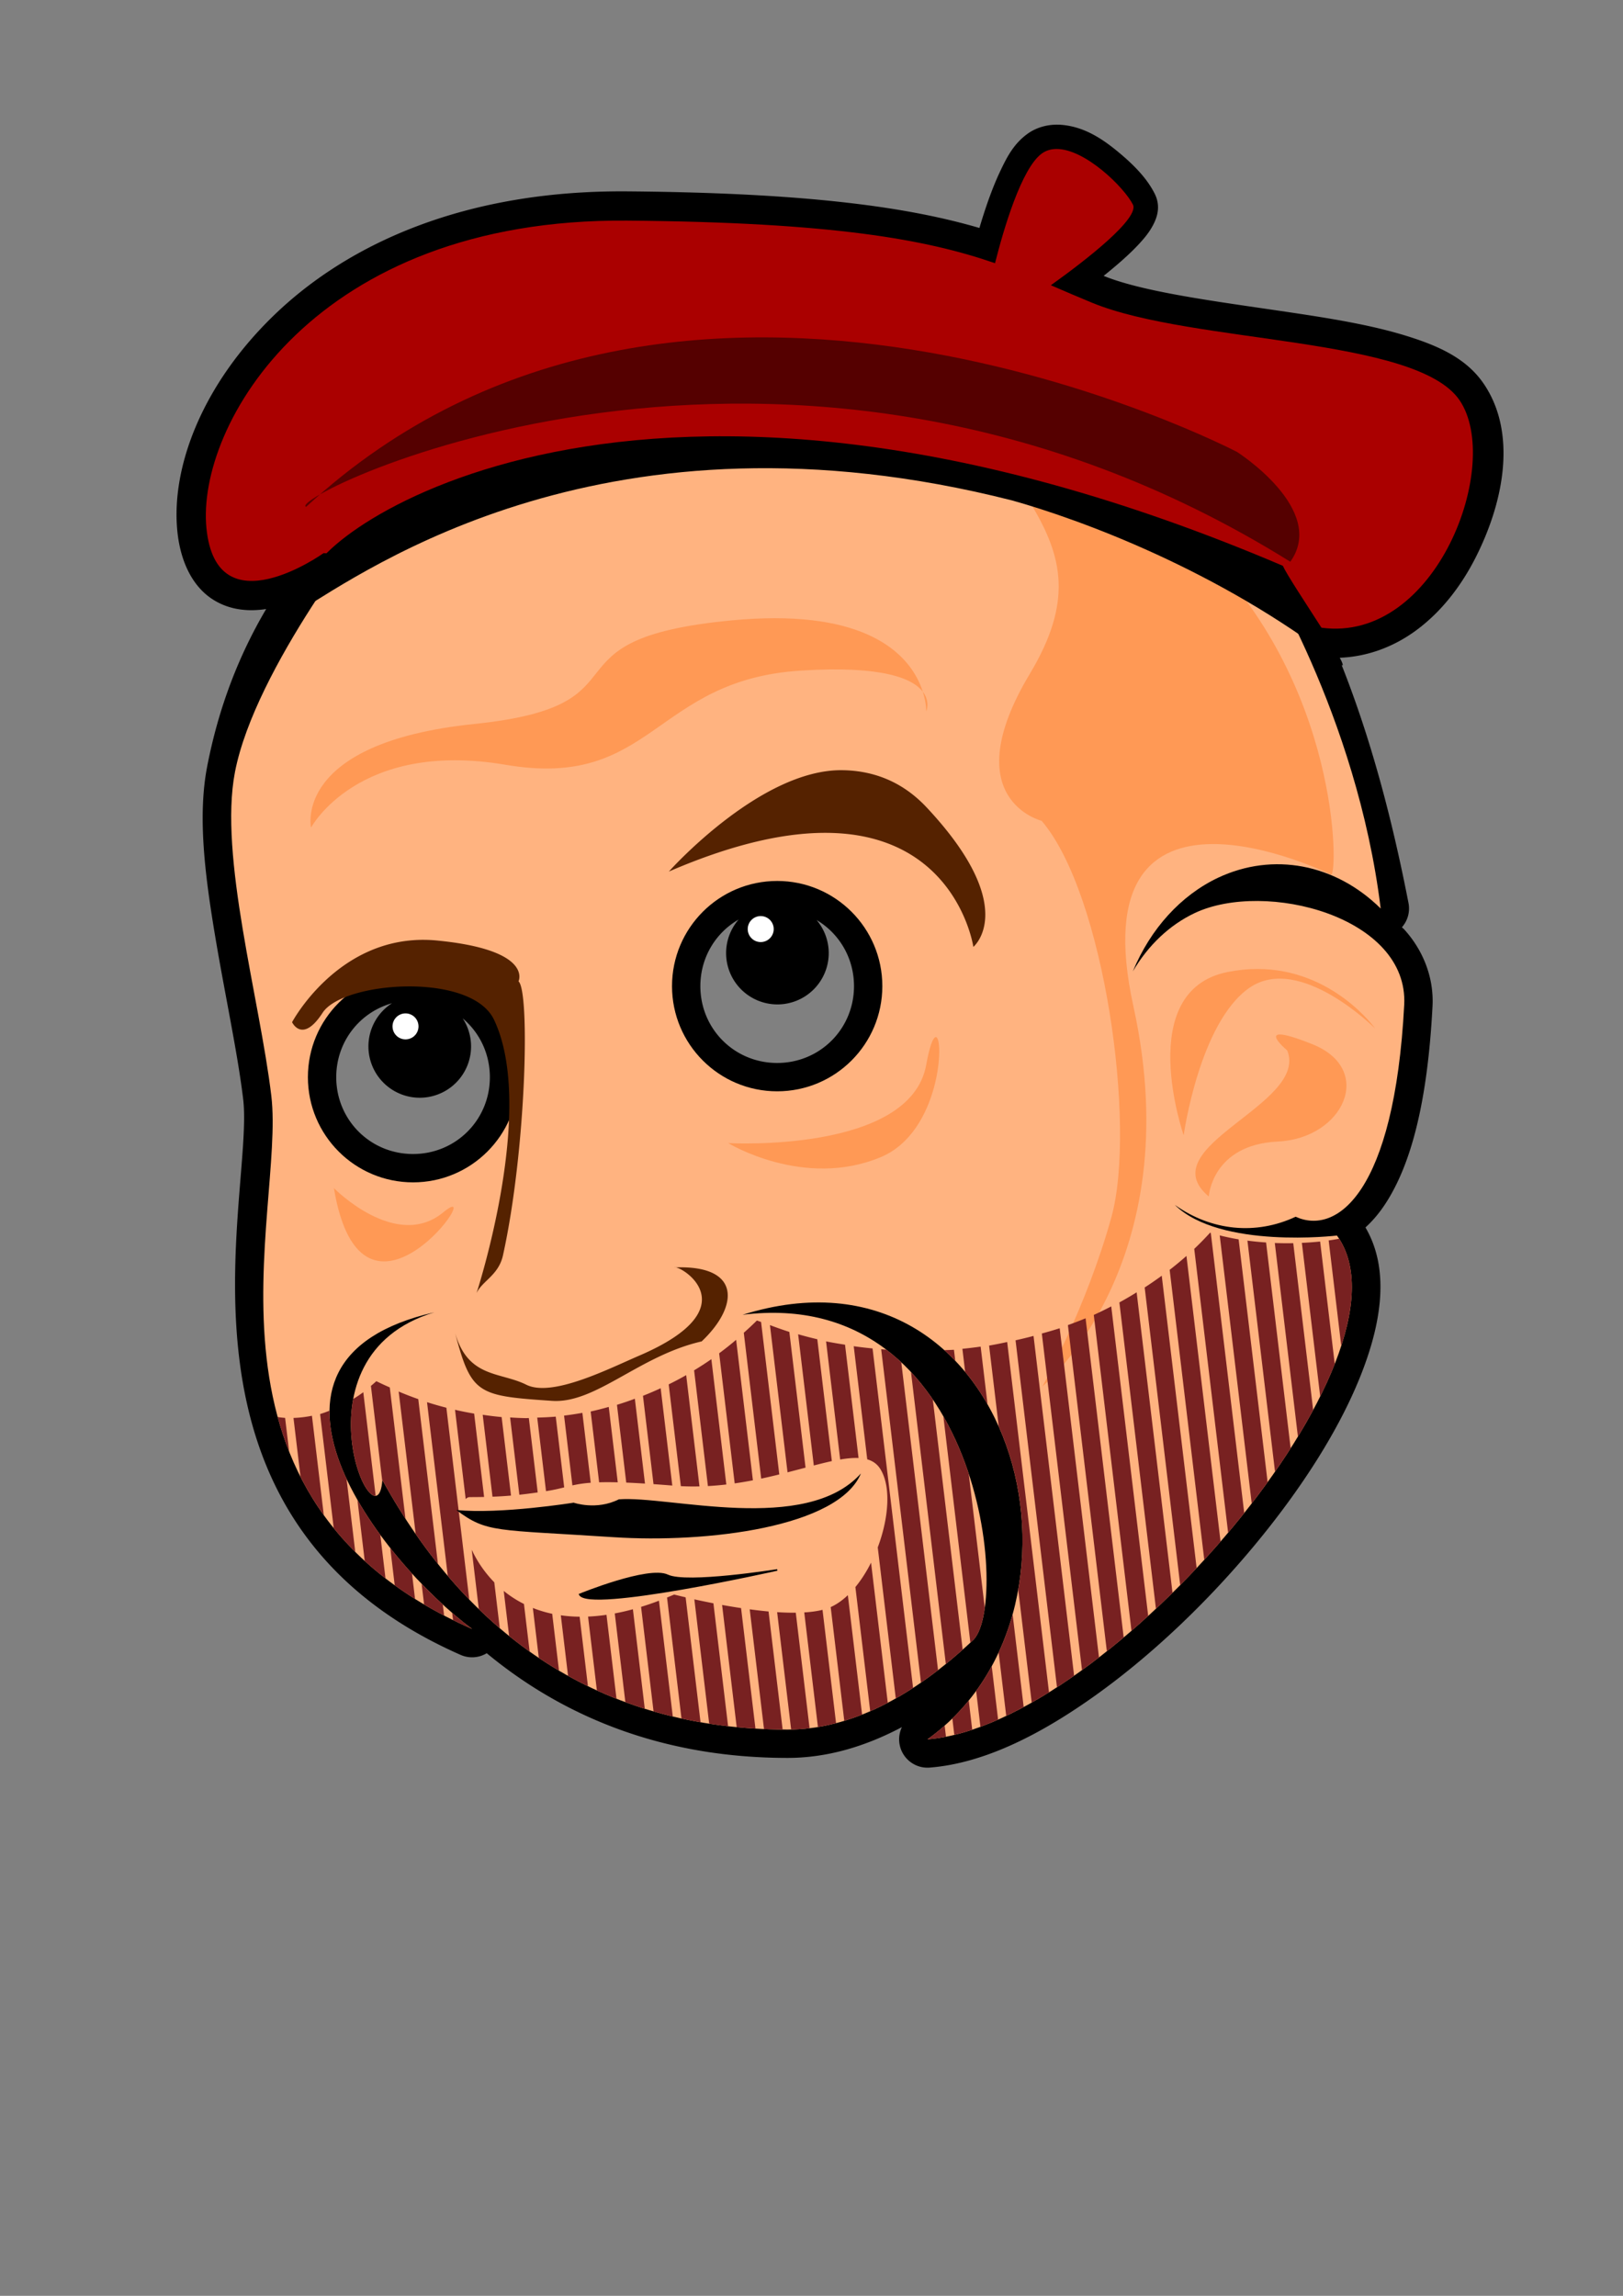 <svg xmlns="http://www.w3.org/2000/svg" xmlns:xlink="http://www.w3.org/1999/xlink" viewBox="0 0 744.094 1052.362" height="297mm" width="210mm"><rect x="0" y="0" width="744.094" height="1052.362" fill="#808080" stroke="none"/><path d="M287.565 100.714c-143.817-1.18-198.043 94.307-193.327 141.46 4.715 47.153 54.225 11.79 54.225 11.79s404.34 27.111 457.388 34.184c53.047 7.073 83.696-75.445 63.656-104.916-20.04-29.47-122.598-25.934-168.572-44.796-45.975-18.86-69.552-36.544-213.37-37.722z" xlink:href="#path3850" fill="#f0f" fill-rule="evenodd" stroke="#000" stroke-width=".821"/><path d="M484.629 57.137c-4.519-.002-9.474 1.238-13.594 4.234-6.296 4.58-9.4 10.615-12.553 17.291-3.152 6.677-5.802 14.113-8.029 21.178a281.55 281.55 0 00-1.418 4.656c-31.67-9.237-76.589-16.084-161.363-16.78-74.798-.612-128 24.19-161.457 56.214-33.458 32.024-47.845 70.188-44.91 99.537 1.419 14.189 7.073 25.567 16.506 31.463 7.99 4.994 16.674 5.39 24.22 4.242-12.562 21.252-21.865 45.268-27.076 72.305-4.36 22.624-1.013 49.369 3.496 76.525 4.51 27.156 10.5 54.605 13.035 75.846 5.237 43.887-42.77 192.012 99.735 254.744a12.994 12.994 0 0011.931-.781c36.761 30.43 82.745 47.986 137.93 47.986 18.076 0 35.591-5.208 52.414-14.12a12.994 12.994 0 0012.744 18.56c24.872-1.974 50.87-15.082 76.594-33.544 25.723-18.46 50.987-42.634 72.418-68.46 21.43-25.827 39.029-53.192 49.016-78.848 9.323-23.951 12.76-47.943 1.75-66.739 3.344-3.053 6.424-6.691 9.181-10.927 11.671-17.929 19.244-46.189 21.563-90.426.716-13.67-4.667-26.099-12.914-35.191-.347-.382-.76-.689-1.116-1.061a12.994 12.994 0 003.026-11.07c-7.426-38.173-17.469-76.716-31.987-112.451 13.011-.388 24.997-5.03 34.81-12.082 12.193-8.765 21.462-20.982 28.114-34.204 13.305-26.443 18.483-57.363 3.559-79.31-7.976-11.73-20.83-17.389-35.201-21.877-14.371-4.489-30.98-7.426-48.15-10.04-34.275-5.215-71.305-9.544-90.919-17.548 5.887-4.726 11.598-9.648 16.127-14.525 2.512-2.705 4.693-5.32 6.442-8.592 1.749-3.273 3.85-8.523.857-14.51-3.348-6.696-8.95-12.678-16.262-18.781-7.312-6.103-15.803-11.981-26.615-12.838a24.222 24.222 0 00-1.904-.076zM338.635 421.498a23.528 23.528 0 00-5.74 15.379 23.528 23.528 0 0023.527 23.53 23.528 23.528 0 0023.527-23.53 23.528 23.528 0 00-5.556-15.147c10.3 6.112 17.136 17.33 17.136 30.297 0 19.605-15.614 35.22-35.218 35.22-19.605 0-35.218-15.615-35.217-35.22 0-13.136 7.017-24.473 17.54-30.529zM179.71 459.871a23.528 23.528 0 00-10.797 19.785 23.528 23.528 0 0023.527 23.528 23.528 23.528 0 0023.528-23.528 23.528 23.528 0 00-3.838-12.865c7.64 6.435 12.459 16.084 12.459 26.97 0 19.605-15.613 35.217-35.217 35.218-19.604 0-35.217-15.613-35.217-35.217 0-16.245 10.726-29.74 25.555-33.89z"/><path d="M484.178 67.882c-2.48.041-4.794.71-6.82 2.183-9.514 6.92-17.741 35.357-21.458 50.043-31.147-10.698-73.717-18.619-168.335-19.394-143.817-1.18-198.043 94.307-193.327 141.46 4.715 47.153 54.225 11.79 54.225 11.79s404.34 27.111 457.388 34.184c53.047 7.073 83.696-75.445 63.656-104.916-20.04-29.47-122.598-25.934-168.572-44.796-6.412-2.63-12.388-5.23-18.316-7.773 15.278-10.963 40.493-30.389 37.177-37.022-3.979-7.958-22.225-25.985-35.618-25.76z" fill="#a00" fill-rule="evenodd" stroke="#000" stroke-width=".821"/><path d="M170.894 238.673s-53.937 67.293-63.181 115.262c-7.436 38.582 11.357 103.796 16.676 148.373 6.453 54.08-42.929 184.964 92.067 244.391-41.82-31.161-114.03-123.081-17.291-145.16-66.97 20.145-26.204 110.087-23.87 76.859 39.064 71.085 99.605 114.406 185.787 114.406 28.779 0 57.394-15.086 84.473-40.47 18.168-14.228 4.837-163.436-105.111-149.66 124.047-38.896 170.034 133.484 84.769 194.608 83.193-6.599 227.668-176.019 187.733-230.93 0 0-53.545 6.367-74.33-14.054 16.755 11.946 37.224 13.952 55.396 5.428 18.934 8.627 45.27-11.178 49.775-97.113 2.12-40.454-63.697-57.297-96.006-42.106-11.475 5.413-21.359 14.724-28.418 26.774 8.118-19.59 22.056-34.898 39.116-42.96 25.147-11.818 53.708-6.403 74.524 14.13-10.946-89.274-55.496-158.921-55.496-158.921-205.863-85.402-326.204-39.079-406.613-18.857zM356.31 403.816c26.626 0 48.21 21.585 48.21 48.21.001 26.627-21.583 48.213-48.21 48.213-26.626 0-48.211-21.586-48.21-48.212 0-26.626 21.584-48.21 48.21-48.21zm-166.938 41.736c26.626 0 48.21 21.584 48.21 48.21s-21.584 48.21-48.21 48.21-48.21-21.584-48.21-48.21 21.584-48.21 48.21-48.21z" fill="#ffb380"/><path d="M386.203 353.044c-37.715-.51-79.542 46.455-79.542 46.455 126.643-54.687 139.594 34.539 139.594 34.539s21.73-17.908-21.444-63.96c-11.468-12.232-24.967-16.85-38.608-17.034zM194.308 430.81c-40.267-.184-60.4 37.745-60.4 37.745s4.667 10.078 13.998-4.319c9.332-14.397 68.078-18.868 78.586 3.197 19.57 41.093-8.023 125.345-8.023 125.345 2.576-5.617 10.105-8.187 12.128-17.348 10.645-48.192 12.45-121.027 7.125-125.591 0 0 6.998-14.397-37.327-18.716a65.833 65.833 0 00-6.087-.313zm114.918 150.155c2.439-1.178 35.27 18.326-16.097 40.414-14.215 6.113-40.016 19.268-51.873 13.34-11.857-5.929-26.679-2.964-32.607-23.713 7.41 28.16 10.324 28.824 44.464 31.124 19.988 1.347 40.016-20.75 68.574-27.25 16.99-16.065 18.414-35.15-12.461-33.915z" fill="#520" fill-rule="evenodd"/><path d="M473.229 231.914c13.82 23.37 18.81 43.787-1.069 76.92-34.539 57.565 5.397 67.416 5.397 67.416 28.796 33.594 43.535 139.818 32.021 181.553-11.514 41.734-31.662 77.71-31.662 77.71s67.639-56.124 41.734-174.132c-25.904-118.008 90.664-60.443 90.664-60.443 3.076 0 4.441-88.116-61.279-151.067zM355.05 283.375c-6.004.007-12.524.32-19.608.994-90.664 8.635-34.538 38.856-118.007 47.49-83.47 8.635-74.834 47.493-74.834 47.493s21.585-40.297 89.224-28.784c67.639 11.513 67.639-38.856 135.278-43.173 37.989-2.425 51.462 3.775 55.976 9.677-4.006-12.553-18.143-33.75-68.03-33.697zm68.03 33.697c1.682 5.273 1.587 9.032 1.587 9.032s1.935-4.425-1.588-9.032zm153.231 127.094c-4.266.013-8.766.44-13.488 1.385-43.173 8.635-20.146 74.836-20.146 74.836s7.195-51.809 30.22-67.639c23.026-15.83 57.565 18.709 57.565 18.709s-19.405-27.398-54.15-27.291zm10.602 30.022c-5.669-.093 3.254 7.341 3.254 7.341 9.934 24.836-63.271 44.039-35.985 66.922 0 0 1.445-23.748 31.667-25.187 30.221-1.44 44.614-33.1 15.832-44.614-8.095-3.238-12.55-4.426-14.768-4.463zM428.96 475.39c-1.138.167-2.726 3.842-4.322 12.722-7.3 40.596-90.772 35.87-90.772 35.87s34.62 21.167 69.906 6.445c27.568-11.502 29.25-55.637 25.188-55.037zM153.08 544.613c13.025 78.042 71.801-6.81 50.154 11.092-21.646 17.903-50.154-11.092-50.154-11.092z" fill="#f95" fill-rule="evenodd"/><path d="M554.779 565.05a165.72 131.963 0 01-7.258 7.414l15.531 130.08a400.775 400.775 0 007.386-9.008c-6.952-58.232-14.301-119.779-15.33-128.387a57.885 22.902 0 01-.33-.1zm4.423 1.234l14.671 122.872a370.3 370.3 0 007.29-9.765l-13.287-111.288a57.885 22.902 0 01-8.674-1.82zm54.746 1.537a57.885 22.902 0 01-4.796.776c1.06 8.878 3.59 30.085 5.768 48.315 3.792-11.678 5.51-22.51 4.63-31.925l-.294-2.475c-.8-5.457-2.534-10.394-5.308-14.69zm-42.04.863L584.555 674.6a324.124 324.124 0 007.167-10.745l-11.261-94.326a57.885 22.902 0 01-8.553-.846zm33.329.408a57.885 22.902 0 01-8.372.613l8.405 70.392c2.518-5.051 4.757-10.026 6.668-14.881l-6.701-56.124zm-20.781.677l10.595 88.75c2.49-4.092 4.828-8.16 6.994-12.19l-9.131-76.483a57.885 22.902 0 01-2.68.037 57.885 22.902 0 01-5.778-.114zm-40.503 5.928a165.72 131.963 0 01-7.701 6.376c2.67 22.36 9.57 80.163 15.869 132.912a415.374 415.374 0 007.462-8.382l-15.63-130.906zm-11.331 9.069a165.72 131.963 0 01-7.825 5.393l16.29 136.431a415.529 415.529 0 007.534-7.821l-15.999-134.003zm-11.507 7.621a165.72 131.963 0 01-7.916 4.627l16.762 140.404a402.39 402.39 0 007.599-7.307l-16.445-137.724zm-11.645 6.446a165.72 131.963 0 01-8.006 3.909l17.286 144.787c2.57-2.224 5.123-4.501 7.66-6.82l-16.94-141.876zm-11.762 5.454a165.72 131.963 0 01-8.106 3.118l17.85 149.494a345.538 345.538 0 007.722-6.323l-17.466-146.289zm-150.691 1.01a146.693 144.852 0 01-6.015 5.617l7.983 66.862c2.843-.607 5.601-1.256 8.29-1.92l-8.344-69.886a165.72 131.963 0 01-1.914-.673zm5.984 2.105l8.059 67.493c2.848-.733 5.622-1.46 8.258-2.158l-7.428-62.207a165.72 131.963 0 01-8.889-3.128zm132.837 1.45a165.72 131.963 0 01-8.193 2.407l18.421 154.287a306.877 306.877 0 007.785-5.818l-18.013-150.875zm-119.917 2.752l7.182 60.15c2.899-.75 5.697-1.454 8.273-2.007l-6.669-55.856a165.72 131.963 0 01-8.786-2.287zm107.921.76a165.72 131.963 0 01-8.245 2.008l18.99 159.037a264.461 264.461 0 007.853-5.29l-18.598-155.755zm-136.35 1.789a146.693 144.852 0 01-7.784 6.173l7.12 59.636a173.94 173.94 0 008.353-1.412l-7.688-64.397zm41.237.716l6.464 54.147c3.116-.53 5.943-.806 8.428-.69l-6.201-51.939a165.72 131.963 0 01-8.69-1.518zm83.032.284a165.72 131.963 0 01-8.291 1.645l4.43 37.12c10.123 22.754 13.403 49.51 8.925 74.742l6.182 51.784a220.662 220.662 0 007.926-4.707L461.76 615.153zm-70.35 1.933l6.192 51.85c2.558.737 4.59 2.153 6.028 4.48 4.996 8.09 3.797 22.612-1.21 35.874l8.267 69.235a148.602 148.602 0 007.93-4.816L400.04 618.106a165.72 131.963 0 01-8.628-1.02zm58.187.178a165.72 131.963 0 01-8.371 1.007l1.263 10.576c3.824 4.614 7.252 9.606 10.27 14.898l-3.162-26.48zm-45.602 1.21l18.247 152.816a177.926 177.926 0 007.817-5.712L413.214 624.48a87.874 87.874 0 00-6.872-5.826 165.72 131.963 0 01-2.346-.18zm33.36.244a165.72 131.963 0 01-4.41.177 92.11 92.11 0 015.01 4.86l-.6-5.037zm-111.22 4.3a146.693 144.852 0 01-7.914 5.119l6.333 53.053a134.44 134.44 0 008.44-.728l-6.859-57.444zm91.527 5.904l15.976 133.817a212.807 212.807 0 007.713-6.568l-13.692-114.69c-3.016-4.429-6.34-8.644-9.997-12.559zm-103.066 1.417a146.693 144.852 0 01-8.024 4.239l5.57 46.646c2.882.153 5.73.179 8.542.115l-6.088-51zm-142.054 2.777a68.13 91.453 0 01-2.488 2.16l5.2 43.556c.013-.148.03-.28.04-.434a288.928 288.928 0 0010.597 17.762l-7.186-60.19a146.693 144.852 0 01-6.163-2.854zm130.354 3.222a146.693 144.852 0 01-8.118 3.476l4.835 40.49c2.668.185 5.513.398 8.61.65-1.93-16.176-3.618-30.308-5.327-44.616zm-120.116 1.52l7.797 65.308c3.28 4.736 6.68 9.309 10.203 13.714l-9.02-75.551a146.693 144.852 0 01-8.98-3.471zm-16.227.314a68.13 91.453 0 01-4.617 3.094c-4.186 22.415 5.108 44.95 10.287 44.398l-5.67-47.492zm124.506 2.99a146.693 144.852 0 01-8.206 2.788l4.256 35.65c2.563.101 5.441.253 8.593.449-1.67-13.977-3.08-25.8-4.643-38.887zm-95.28 1.565l9.507 79.62a222.345 222.345 0 009.857 10.856l-10.498-87.932a146.693 144.852 0 01-8.866-2.544zm83.311 2.177a146.693 144.852 0 01-8.29 2.105l3.877 32.46c2.406-.075 5.219-.077 8.541.004l-4.128-34.57zm-70.474 1.319l4.887 40.944c.528-.597 1.182-.92 1.951-.92 2.28 0 4.408-.025 6.491-.066l-4.562-38.21a146.693 144.852 0 01-8.767-1.748zm-57.54.409a68.13 91.453 0 01-4.318 1.55L153 700.468a136.727 136.727 0 009.879 10.914l-4.002-33.517c-4.944-10.639-7.928-21.299-7.8-31.233zm115.923.995a146.693 144.852 0 01-8.392 1.267l3.82 31.993c2.322-.519 4.879-.96 8.397-1.221L267 647.627zm-45.692.884l4.484 37.559c2.819-.106 5.612-.275 8.492-.524l-4.296-35.987a146.693 144.852 0 01-8.68-1.048zm-78.296.447a68.13 91.453 0 01-8.458 1.002l3.223 26.982a131.895 131.895 0 0010.675 17.58l-5.44-45.564zm289.49.256l12.386 103.736c.223-.206.445-.409.667-.617 2.817-2.205 4.874-7.66 5.933-15.244l-7.34-61.478c-2.966-9.007-6.809-17.973-11.645-26.397zm-177.71.15a146.693 144.852 0 01-8.494.432l4.025 33.719c.266-.043.501-.075.771-.119 3.115-.502 5.399-1.065 7.57-1.61l-3.871-32.423zm-127.476.193a149.706 149.706 0 005.24 15.791l-1.841-15.409a68.13 91.453 0 01-3.399-.382zm106.556.174l4.232 35.443c2.627-.284 5.395-.634 8.421-1.077l-4.072-34.105a146.693 144.852 0 01-1.24.064 146.693 144.852 0 01-7.341-.325zm-70 37.775l3.343 28.004c2.989 2.73 6.161 5.4 9.528 8.002l-2.38-19.934c-3.824-5.221-7.374-10.614-10.491-16.072zm15.052 22.054l2.042 17.11a171.65 171.65 0 009.317 6.264l-1.39-11.636a222.277 222.277 0 01-9.97-11.738zm37.354.83l3.246 27.193a204.81 204.81 0 009.606 8.767l-2.512-21.039a54.356 54.356 0 01-10.34-14.922zm183.07 5.912c-2.058 4.1-4.479 7.91-7.175 11.176l6.796 56.92a124.808 124.808 0 008.047-3.87l-7.667-64.226zm-206.043 9.705l1.129 9.449a195.95 195.95 0 009.173 5.085L203 735.47a220.461 220.461 0 01-9.696-9.463zm37.643 3.248l2.467 20.66a193.808 193.808 0 009.407 7.135l-2.605-21.814a50.73 50.73 0 01-9.27-5.981zm78.12 1.659c-1.097.477-2.174.922-3.248 1.363l6.62 55.451c2.877.632 5.79 1.205 8.738 1.72l-6.836-57.258c-3.066-.722-5.274-1.276-5.274-1.276zm79.644.287c-2.464 2.344-5.098 4.224-7.86 5.459l6.225 52.138c2.73-.83 5.453-1.783 8.171-2.857l-6.536-54.74zm-70.375 1.908l6.805 56.995c2.858.445 5.746.84 8.67 1.175l-6.728-56.352a351.16 351.16 0 01-8.747-1.818zm-16.224.63a135.308 135.308 0 01-8.201 2.826l5.72 47.907c2.902.842 5.839 1.625 8.819 2.343l-6.338-53.076zm28.95 1.943l6.688 56.012c2.837.276 5.707.497 8.605.67l-6.595-55.241a291.89 291.89 0 01-8.699-1.441zm-86.764 1.38l2.735 22.902a187.787 187.787 0 009.246 5.835l-3.111-26.063a54.72 54.72 0 01-8.87-2.674zm45.866.591c-2.861.78-5.63 1.413-8.312 1.916l4.854 40.658a191.532 191.532 0 008.903 3.032l-5.445-45.606zm53.556.03l6.552 54.882c2.82.122 5.67.196 8.547.221l-6.46-54.111c-2.874-.26-5.768-.606-8.64-.991zm33.38.237c-2.48.618-5.306.999-8.377 1.183l6.273 52.535a92.88 92.88 0 008.306-1.773l-6.202-51.945zm-20.807 1.064l6.422 53.794a84.527 84.527 0 008.447-.593l-6.321-52.946c-2.74.028-5.61-.064-8.548-.255zm-148.98.332l.394 3.304a223.26 223.26 0 008.748 4.08c-2.921-2.177-5.993-4.66-9.143-7.384zm256.938.686a114.332 114.332 0 01-6.404 17.47l3.47 29.057c2.648-1.258 5.317-2.61 8.005-4.057l-5.07-42.47zm-186.198.199a83.306 83.306 0 01-8.447.816l4.04 33.835a187.21 187.21 0 009.001 3.827c-1.31-10.981-3.11-26.05-4.594-38.478zm-20.935.226l3.312 27.747a185.841 185.841 0 009.115 4.745l-3.802-31.85a65.79 65.79 0 01-8.625-.642zm197.556 23.346a103.607 103.607 0 01-7.145 11.302l1.967 16.478a138.926 138.926 0 008.1-3.312l-2.922-24.468zm-10.538 15.714a98.625 98.625 0 01-7.516 8.224l.9 7.54a103.463 103.463 0 008.214-2.37l-1.598-13.394zm-11.043 11.505a98.161 98.161 0 01-7.759 6.201l.01.077a74.743 74.743 0 008.359-1.181l-.61-5.097z" fill="#782121"/><path d="M263.002 688.8s10.416 3.662 20.703-1.529c22.732-1.8 85.778 16.274 111.001-11.876-10.236 24.637-70.447 32.05-113.563 29.216-54.23-3.564-57.782-1.873-71.952-12.447 20.379 2.008 53.81-3.363 53.81-3.363z" fill-rule="evenodd"/><path d="M265.765 730.864s31.557-12.919 40.308-8.758c8.75 4.162 50.274-2.477 50.274-2.477s-86.66 19.456-90.582 11.235z" fill-rule="evenodd" stroke="#000" stroke-width=".719"/><path d="M140.345 232.33c-10.868-3.78 219.465-119.333 451.216 25.169 17.096-23.91-24.422-50.337-24.422-50.337s-255.253-133.47-426.794 25.169z" fill="#500" fill-rule="evenodd"/><path d="M143.248 263.629c0-17.625 146.87-131.33 444.886-4.278 3.732 8.219 34.106 51.416 26.149 45.022-55.61-43.181-119.423-66.32-150.204-74.966-185.369-47.055-295.165 31.37-327.96 51.333-32.797 19.963 7.129-17.111 7.129-17.111z" fill-rule="evenodd"/><circle r="5.958" cy="470.479" cx="185.915" fill="#fff"/><circle cx="348.763" cy="425.872" r="5.958" fill="#fff"/></svg>